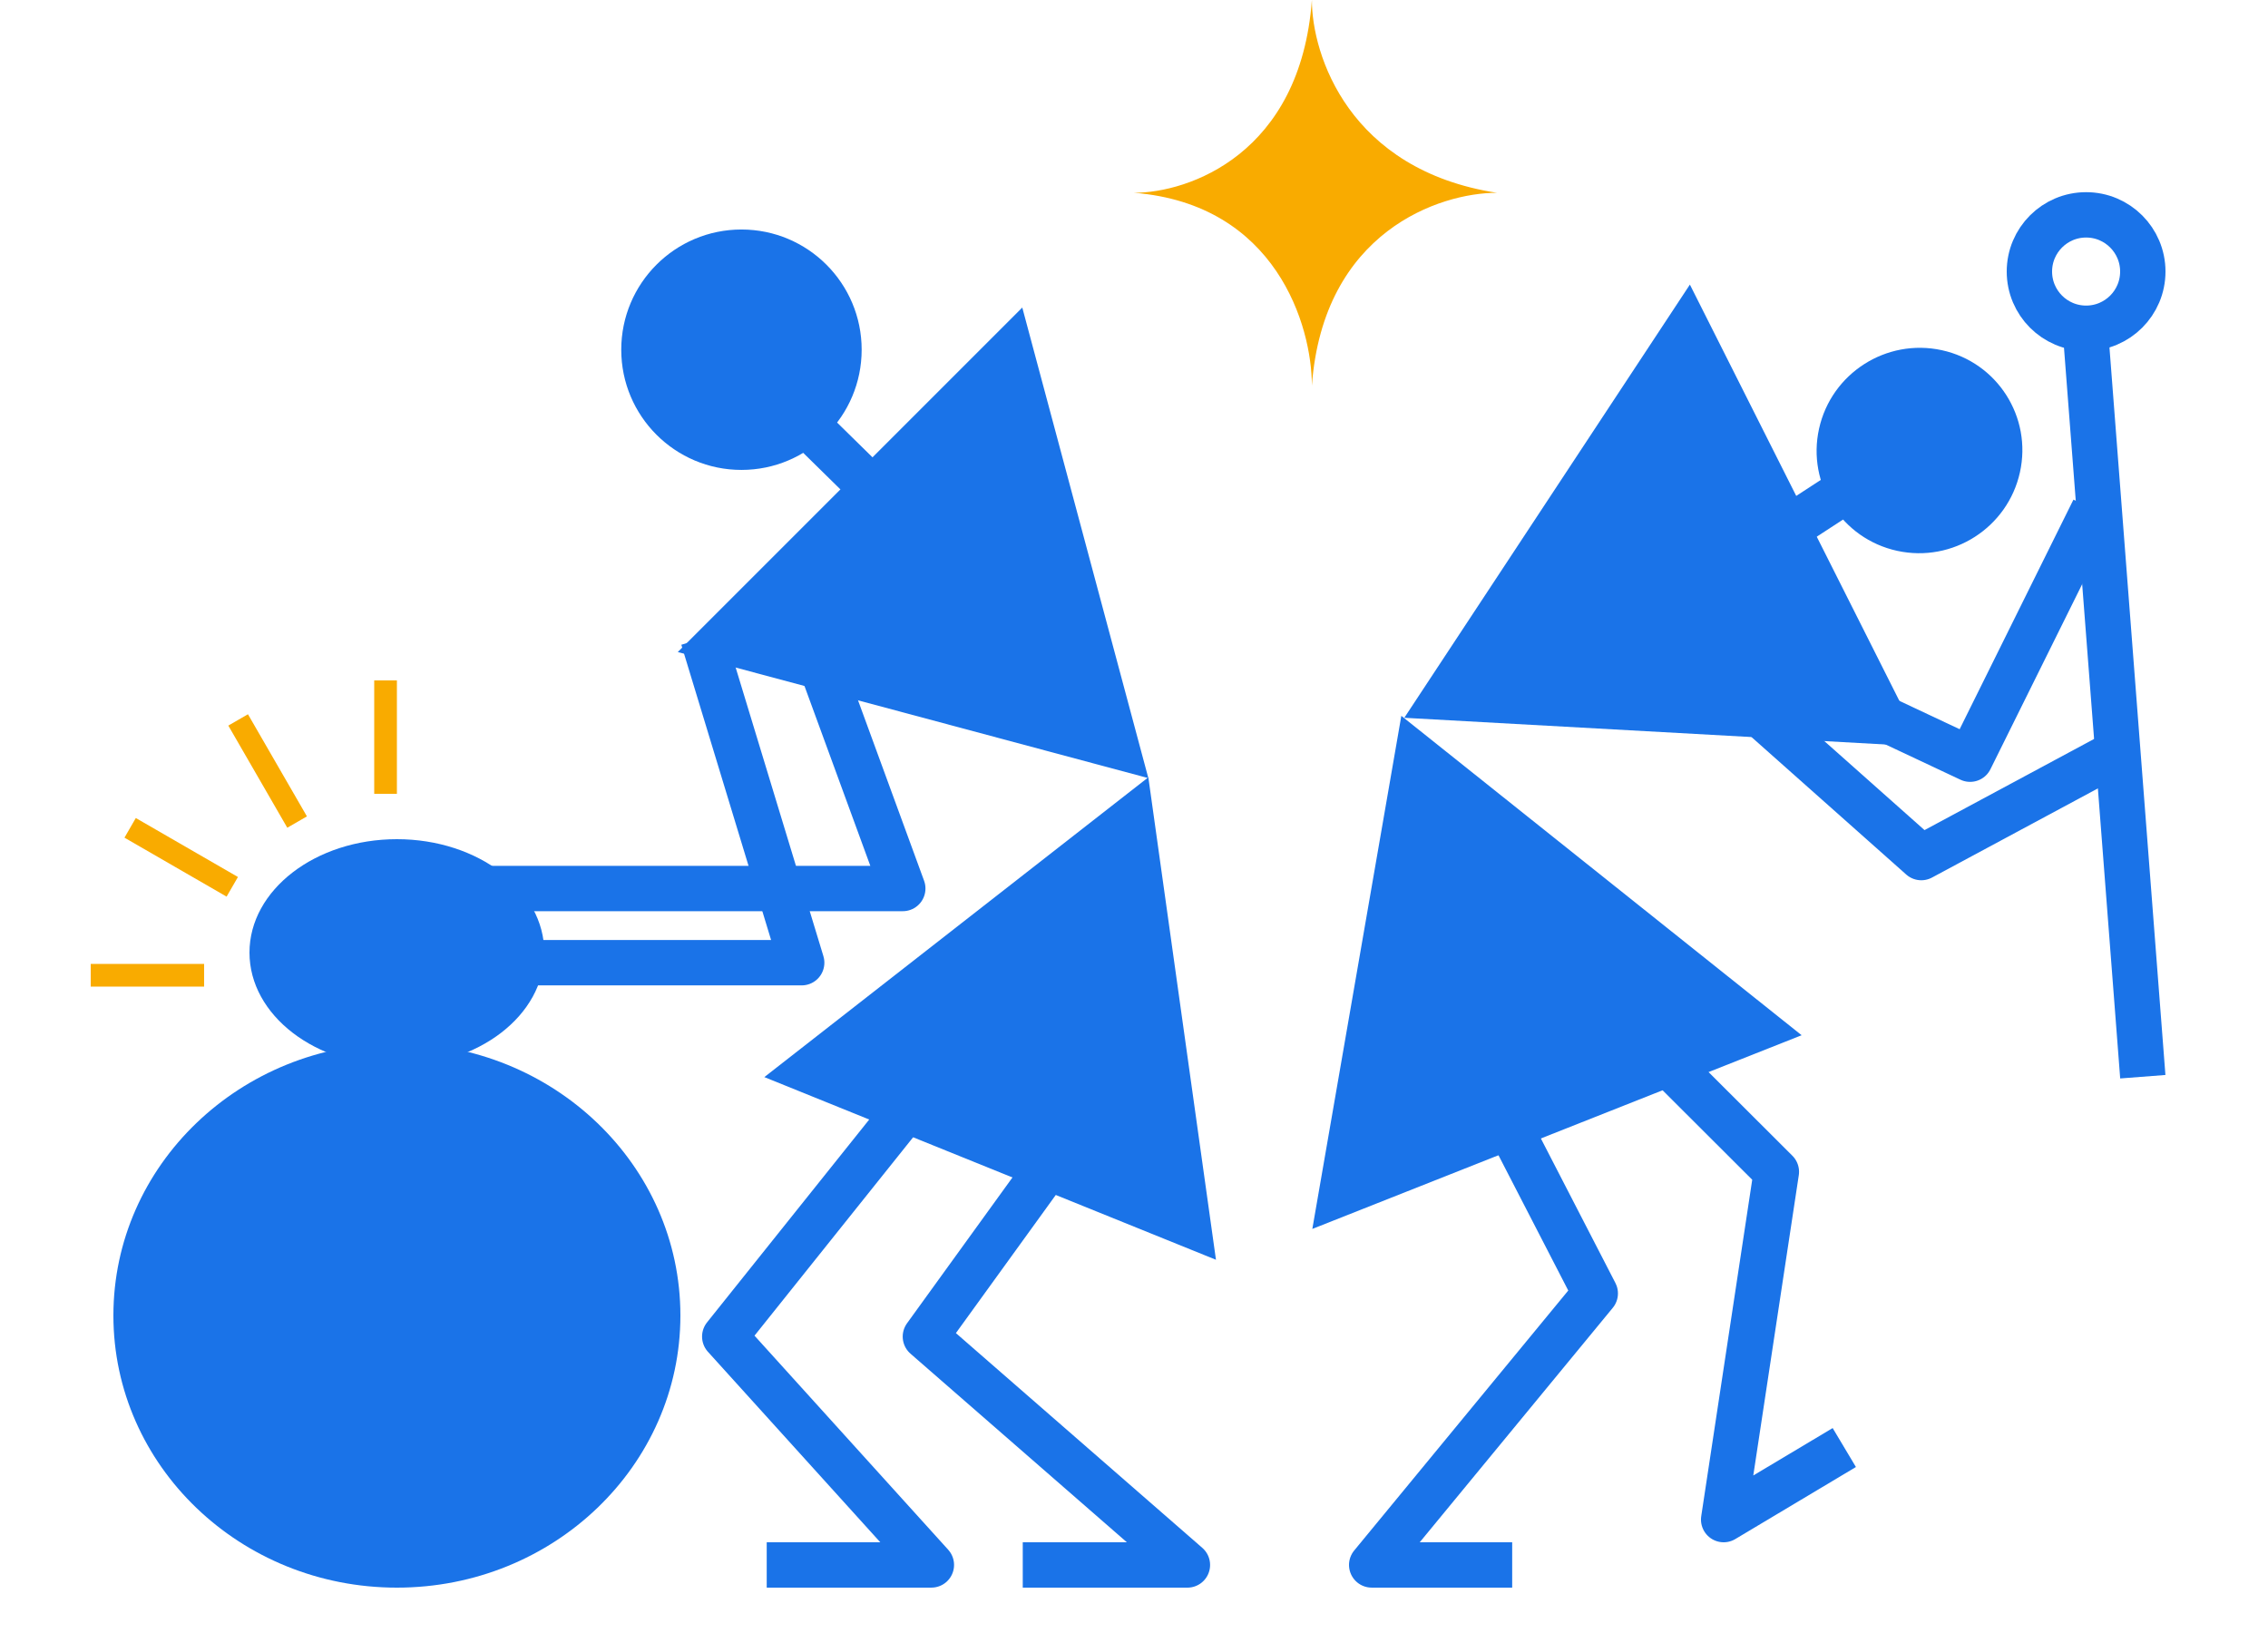 <svg width="100" height="72" viewBox="0 0 100 72" fill="none" xmlns="http://www.w3.org/2000/svg">
<g id="Icon">
<g id="Group 174">
<g id="Group 161">
<g id="Group 145">
<g id="Group 143">
<path id="Vector 206" d="M30.998 28.137L35.348 42.446H20.5" stroke="#1A73E8" stroke-width="2" stroke-linejoin="round"/>
<path id="Vector 207" d="M35.512 27.449L39.805 39.175H21" stroke="#1A73E8" stroke-width="2" stroke-linejoin="round"/>
<path id="Vector 205" d="M35.503 18.652L38.418 21.514" stroke="#1A73E8" stroke-width="2" stroke-linejoin="round"/>
<path id="Vector 203" d="M45.784 52.041L40.802 58.931L52.355 69H45.095" stroke="#1A73E8" stroke-width="2" stroke-linejoin="round"/>
<path id="Vector 204" d="M41.066 47.535L31.955 58.93L41.066 68.999H33.806" stroke="#1A73E8" stroke-width="2" stroke-linejoin="round"/>
<path id="Polygon 84" d="M50.633 34.308L29.885 28.749L45.074 13.56L50.633 34.308Z" fill="#1A73E8"/>
<path id="Polygon 85" d="M50.632 34.272L33.701 47.49L53.614 55.544L50.632 34.272Z" fill="#1A73E8"/>
<circle id="Ellipse 22" cx="5.3" cy="5.3" r="5.3" transform="matrix(-1 0 0 1 37.992 10.119)" fill="#1A73E8"/>
</g>
</g>
<path id="Vector 157" d="M66 8.5C59.474 7.493 57.843 2.414 57.843 0C57.341 6.8 52.405 8.5 50 8.5C56.275 9.004 57.843 14.377 57.843 17C58.345 10.2 63.49 8.5 66 8.5Z" fill="#F9AB00"/>
</g>
<g id="Group 172">
<g id="Group 171">
<path id="Vector 206_2" d="M74.48 28.719L84.713 37.811L93.257 33.219" stroke="#1A73E8" stroke-width="2" stroke-linejoin="round"/>
<path id="Vector 207_2" d="M82.362 31.355L86.865 33.473L92.318 22.473" stroke="#1A73E8" stroke-width="2" stroke-linejoin="round"/>
<path id="Vector 205_2" d="M81.413 21.616L78.48 23.527" stroke="#1A73E8" stroke-width="2" stroke-linejoin="round"/>
<path id="Vector 203_2" d="M70.294 43.652L78.323 51.665L75.999 67L81.318 63.823" stroke="#1A73E8" stroke-width="2" stroke-linejoin="round"/>
<path id="Vector 204_2" d="M62.831 42.473L70.338 57.027L60.48 68.999H66.675" stroke="#1A73E8" stroke-width="2" stroke-linejoin="round"/>
<path id="Polygon 84_2" d="M61.918 31.648L74.51 12.548L84.76 32.915L61.918 31.648Z" fill="#1A73E8"/>
<path id="Polygon 86" d="M79.437 45.644L61.787 31.562L57.863 54.184L79.437 45.644Z" fill="#1A73E8"/>
<circle id="Ellipse 22_2" cx="4.532" cy="4.532" r="4.532" transform="matrix(0.217 -0.976 -0.977 -0.213 88.078 25.252)" fill="#1A73E8"/>
</g>
<path id="Vector 496" d="M91.98 14.973L94.48 47.473" stroke="#1A73E8" stroke-width="2" stroke-linejoin="round"/>
<circle id="Ellipse 76" cx="91.98" cy="11.973" r="2.5" stroke="#1A73E8" stroke-width="2"/>
</g>
<ellipse id="Ellipse 77" cx="17.5" cy="42" rx="6.5" ry="5" fill="#1A73E8"/>
<ellipse id="Ellipse 78" cx="17.5" cy="58" rx="12.5" ry="12" fill="#1A73E8"/>
<path id="Vector 244" d="M17 35V30" stroke="#F9AB00"/>
<path id="Vector 246" d="M13.1 36.245L10.5 31.742" stroke="#F9AB00"/>
<path id="Vector 248" d="M10.241 39.1L5.738 36.5" stroke="#F9AB00"/>
<path id="Vector 250" d="M9 43L4 43" stroke="#F9AB00"/>
</g>
</g>
</svg>
